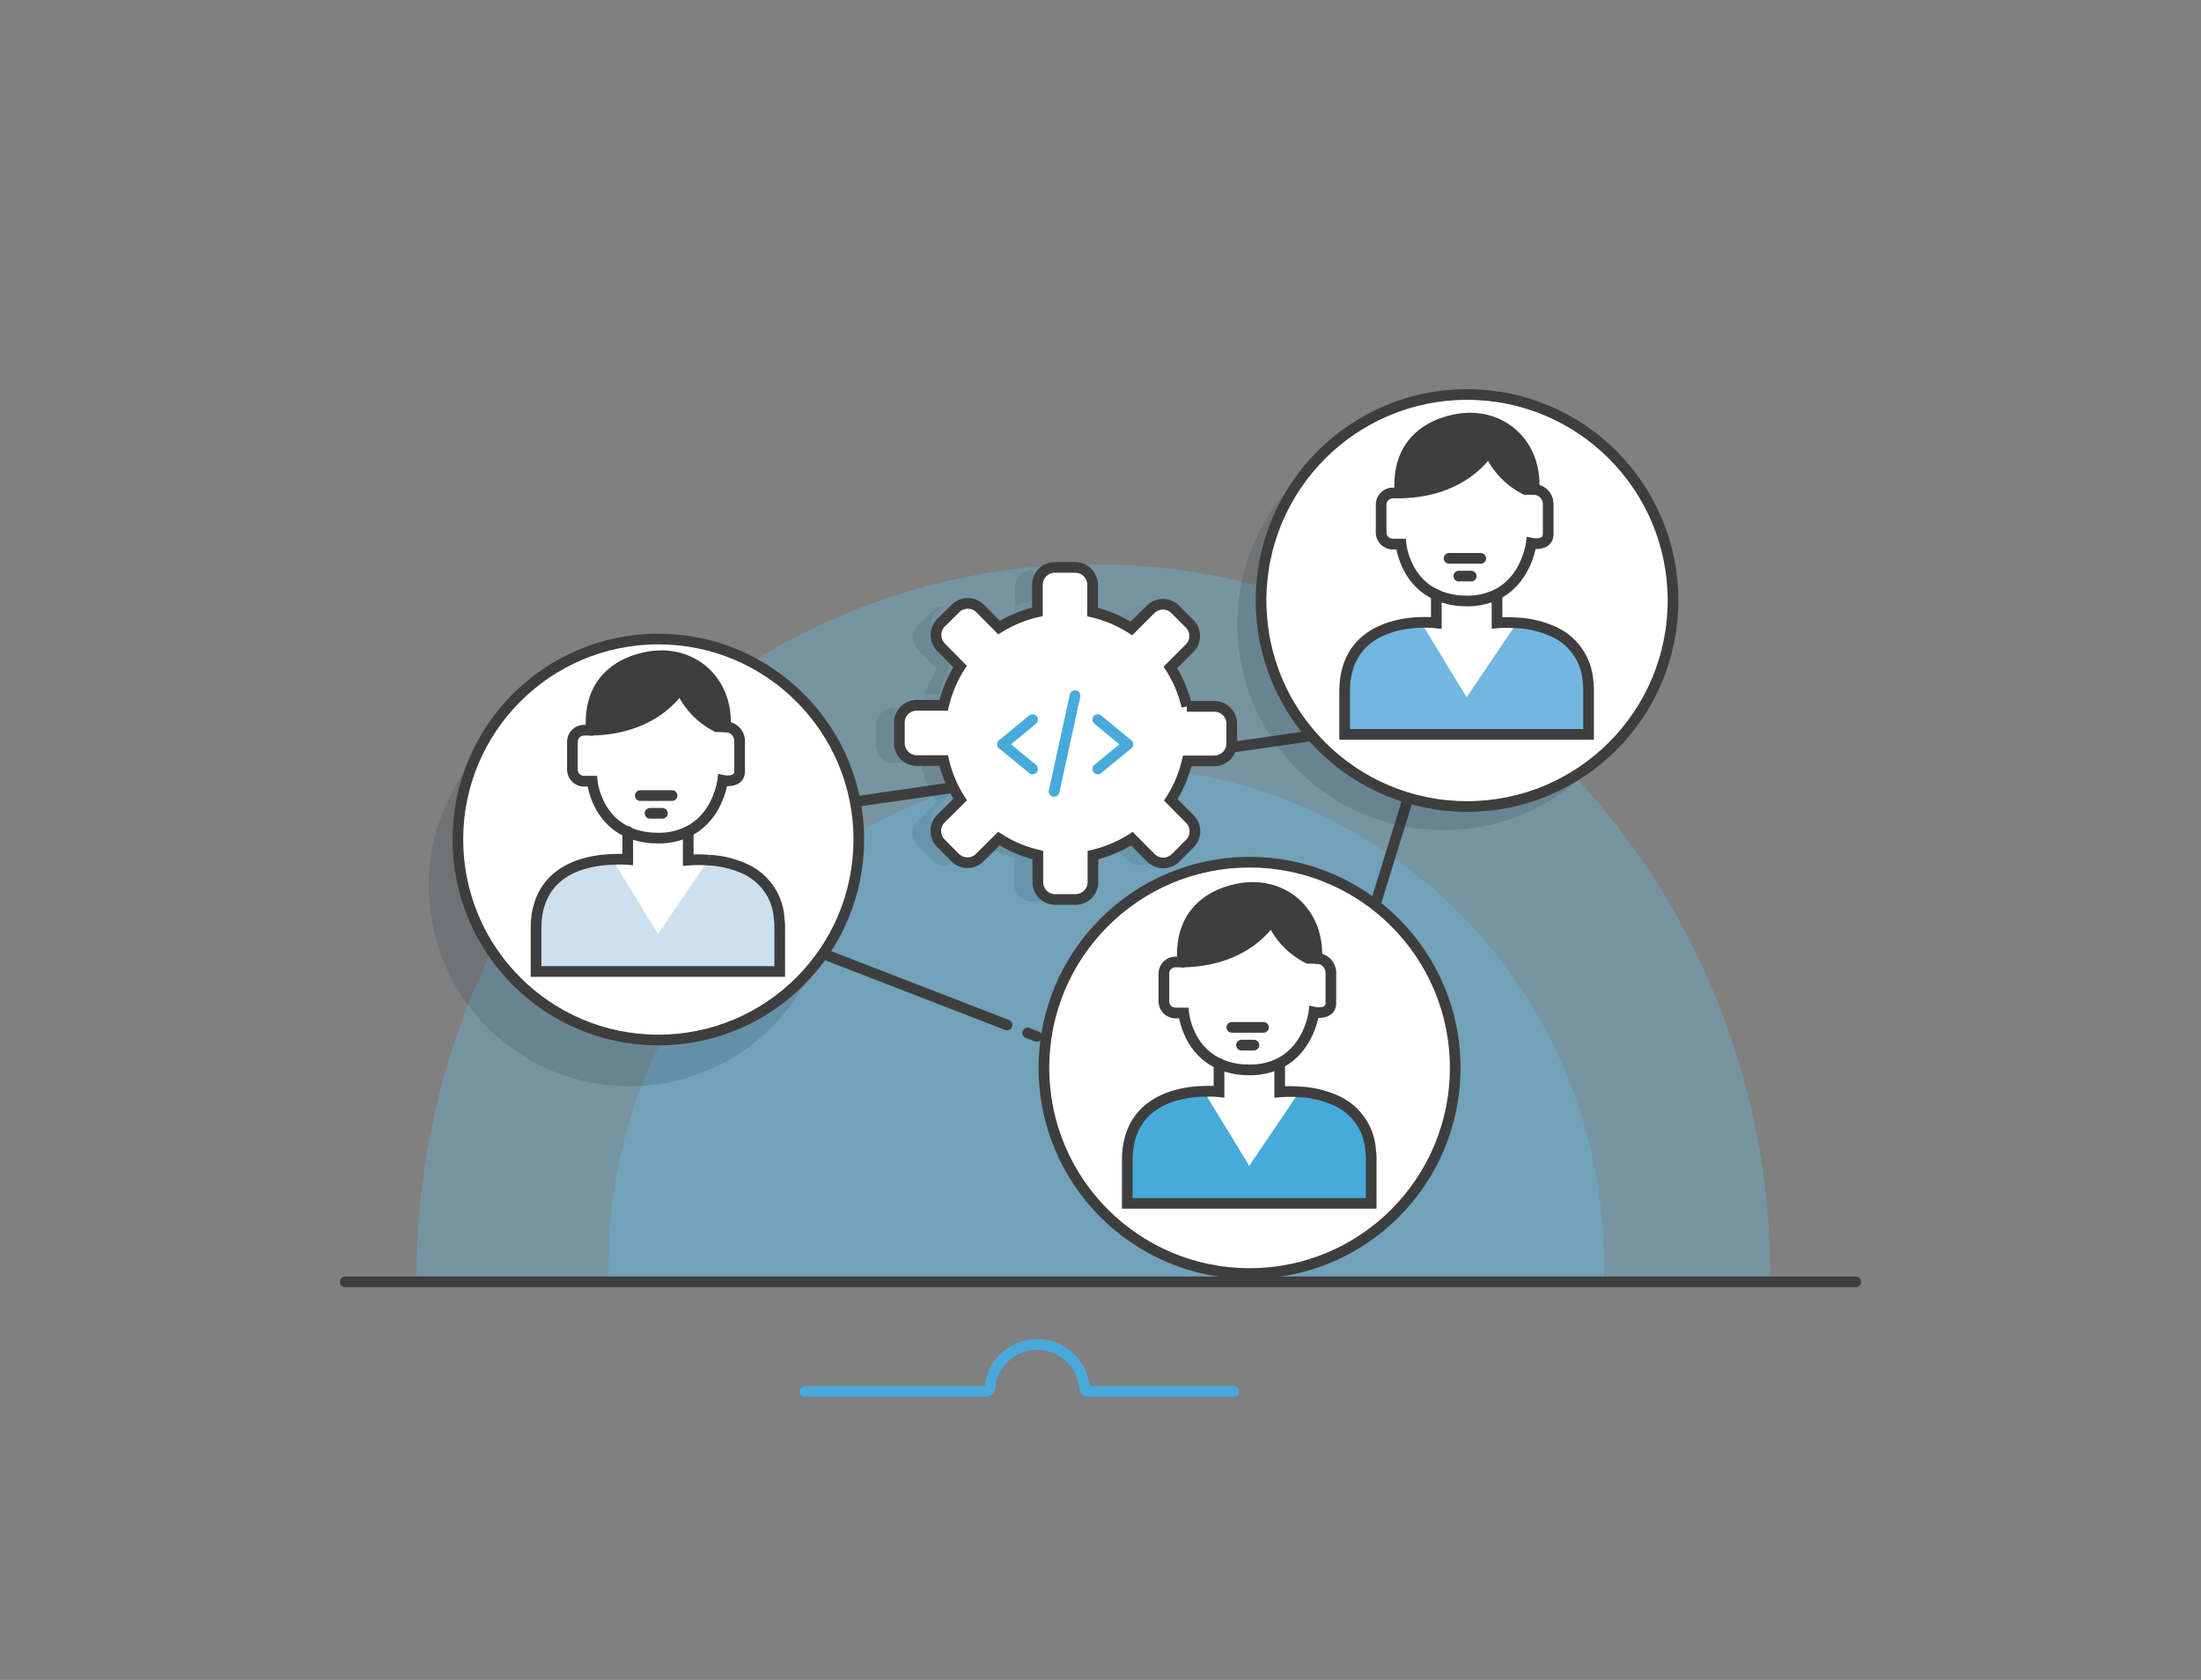 <svg id="Layer_1" data-name="Layer 1" xmlns="http://www.w3.org/2000/svg" viewBox="0 0 268 204.53"><rect x="0" y="0" width="268" height="204.53" fill="#808080" stroke="none"/><defs><style>.cls-1{fill:#66c4ef;opacity:0.31;}.cls-2,.cls-3,.cls-5{fill:none;stroke-miterlimit:10;stroke-width:1.3px;}.cls-2{stroke:#47aadb;}.cls-2,.cls-3{stroke-linecap:round;}.cls-3,.cls-5{stroke:#3e3e3e;}.cls-4{fill:#fff;}.cls-6{fill:#3e3e3e;}.cls-7{fill:#5cb8e8;}.cls-8{fill:#47aadb;}.cls-9{opacity:0.15;}.cls-10{fill:#122935;}.cls-11{fill:#cce0ef;}.cls-12{fill:#71b7e1;}.cls-13{opacity:0.22;}.cls-14{opacity:0.4;}</style></defs><title>-</title><path class="cls-1" d="M215.58,156.05c0-.11,0-.23,0-.35,0-48-36.91-87-82.44-87s-82.44,39-82.44,87c0,.12,0,.24,0,.35Z"/><path class="cls-1" d="M195.31,155.69v-1a60.61,60.61,0,1,0-121.21,0c0,.13,0,1.05,0,1.18Z"/><path class="cls-2" d="M150.23,169.4H132.5a.45.45,0,0,1-.45-.44,5.78,5.78,0,0,0-11.51-.05.53.53,0,0,1-.51.49h-22"/><line class="cls-3" x1="42.04" y1="156.06" x2="225.96" y2="156.06"/><line class="cls-3" x1="129.06" y1="127.28" x2="134.62" y2="129.43"/><line class="cls-3" x1="125.13" y1="125.76" x2="126.24" y2="126.19"/><line class="cls-3" x1="82.67" y1="109.32" x2="122.62" y2="124.79"/><line class="cls-3" x1="85.58" y1="100.28" x2="166.89" y2="88.54"/><line class="cls-3" x1="172.57" y1="93.57" x2="165.06" y2="117.9"/><circle class="cls-4" cx="152.15" cy="130.01" r="25.04"/><circle class="cls-5" cx="152.15" cy="130.01" r="25.04"/><g id="_Group_" data-name="&lt;Group&gt;"><path class="cls-6" d="M152,108c4.69-.29,8.6,3.24,8.33,8.65h-1a9.43,9.43,0,0,1-4.43-4.69c-1,1.47-4.07,5-10.84,5.12C143.35,108.32,152,108,152,108Z"/><path class="cls-4" d="M155.81,129.48a8,8,0,0,1-3.83.79,8.5,8.5,0,0,1-3.52-.75c-3.9-1.78-4.3-6.17-4.3-6.17h-1a1.42,1.42,0,0,1-1.41-1.41v-3.39a1.41,1.41,0,0,1,1.41-1.41c.31,0,.6,0,.87,0,6.77-.15,9.84-3.65,10.84-5.12a9.43,9.43,0,0,0,4.43,4.69h1a1.77,1.77,0,0,1,1.77,1.77v3.67c0,1.55-2.06,1.11-2.06,1.11S159.5,127.64,155.81,129.48Z"/><path class="cls-4" d="M158.29,132.91,152.14,142l-5.55-9.1a11.68,11.68,0,0,1,1.87.05v-3.42a8.5,8.5,0,0,0,3.52.75,8,8,0,0,0,3.83-.79v3.46A15.34,15.34,0,0,1,158.29,132.91Z"/><path class="cls-7" d="M167.06,141v5.53H167v-5.06a7.91,7.91,0,0,0-.07-1.4A8.64,8.64,0,0,1,167.06,141Z"/><path class="cls-7" d="M158.41,132.91a9.82,9.82,0,0,1,4.4,1.11A12.39,12.39,0,0,0,158.41,132.91Z"/><path class="cls-8" d="M158.41,132.91a12.39,12.39,0,0,1,4.4,1.11h0a8.11,8.11,0,0,1,4.08,6,7.91,7.91,0,0,1,.07,1.4v5.06h-29.7v-5.24c0-7,5.86-8.27,9.08-8.4h.22l5.55,9.1,6.15-9.08Z"/><path class="cls-7" d="M137.29,140s.31-7.11,9.08-7.11c-3.22.13-9.08,1.35-9.08,8.4Z"/><path class="cls-3" d="M144,117.14v0c-.65-8.8,8-9.08,8-9.08,4.69-.29,8.6,3.24,8.33,8.65"/><path class="cls-3" d="M154.84,112c-1,1.47-4.07,5-10.84,5.12-.27,0-.56,0-.87,0a1.41,1.41,0,0,0-1.41,1.41v3.39a1.42,1.42,0,0,0,1.41,1.41h1s.4,4.39,4.3,6.17a8.5,8.5,0,0,0,3.52.75,8,8,0,0,0,3.83-.79c3.69-1.84,4.21-6.24,4.21-6.24s2.06.44,2.06-1.11v-3.67a1.77,1.77,0,0,0-1.77-1.77h-1a9.43,9.43,0,0,1-4.43-4.69"/><line class="cls-3" x1="154.84" y1="112" x2="154.84" y2="111.99"/><path class="cls-3" d="M155.23,111.35a4,4,0,0,1-.39.64"/><path class="cls-3" d="M155.82,129.52v3.42a15.34,15.34,0,0,1,2.47,0h.12a12.39,12.39,0,0,1,4.4,1.11h0a7.12,7.12,0,0,1,4.08,6,7.91,7.91,0,0,1,.07,1.4v5.06h-29.7v-5.24c0-7,5.86-8.27,9.08-8.4h.22a11.68,11.68,0,0,1,1.87.05v-3.42"/><line class="cls-3" x1="149.99" y1="125.08" x2="153.85" y2="125.08"/><line class="cls-3" x1="151.17" y1="127.24" x2="152.68" y2="127.24"/></g><g class="cls-9"><circle class="cls-10" cx="76.62" cy="107.85" r="24.41"/></g><circle class="cls-4" cx="80.16" cy="102.21" r="24.41"/><circle class="cls-5" cx="80.16" cy="102.21" r="24.41"/><g id="_Group_2" data-name="&lt;Group&gt;"><path class="cls-6" d="M80,79.83c4.69-.3,8.61,3.23,8.33,8.65h-1a9.47,9.47,0,0,1-4.43-4.7c-1,1.47-4.07,5-10.83,5.12C71.33,80.1,80,79.83,80,79.83Z"/><path class="cls-4" d="M83.79,101.26a7.92,7.92,0,0,1-3.83.79,8.7,8.7,0,0,1-3.52-.74c-3.9-1.79-4.3-6.18-4.3-6.18h-1a1.41,1.41,0,0,1-1.41-1.41V90.33a1.42,1.42,0,0,1,1.41-1.41c.31,0,.6,0,.88,0,6.76-.15,9.84-3.65,10.83-5.12a9.47,9.47,0,0,0,4.43,4.7h1a1.76,1.76,0,0,1,1.77,1.77v3.66C90.06,95.46,88,95,88,95S87.49,99.42,83.79,101.26Z"/><path class="cls-4" d="M86.27,104.7l-6.15,9.08-5.55-9.11a13.35,13.35,0,0,1,1.87,0v-3.41a8.7,8.7,0,0,0,3.52.74,7.92,7.92,0,0,0,3.83-.79v3.46A14.77,14.77,0,0,1,86.27,104.7Z"/><path class="cls-7" d="M95,112.78v5.53H95v-5.06a7.91,7.91,0,0,0-.07-1.4A6.7,6.7,0,0,1,95,112.78Z"/><path class="cls-7" d="M86.39,104.7a9.88,9.88,0,0,1,4.4,1.1A12.15,12.15,0,0,0,86.39,104.7Z"/><path class="cls-11" d="M86.39,104.7a12.15,12.15,0,0,1,4.4,1.1s0,0,0,0a8.09,8.09,0,0,1,4.08,6,7.91,7.91,0,0,1,.07,1.4v5.06H65.27v-5.24c0-7,5.86-8.26,9.08-8.4h.22l5.55,9.11,6.15-9.08Z"/><path class="cls-7" d="M65.27,111.78s.31-7.11,9.08-7.11c-3.22.14-9.08,1.35-9.08,8.4Z"/><path class="cls-3" d="M72,88.92v0c-.66-8.8,8-9.07,8-9.07,4.69-.3,8.61,3.23,8.33,8.65"/><path class="cls-3" d="M82.82,83.78c-1,1.47-4.07,5-10.83,5.12-.28,0-.57,0-.88,0a1.42,1.42,0,0,0-1.41,1.41v3.39a1.41,1.41,0,0,0,1.41,1.41h1s.4,4.39,4.3,6.18a8.7,8.7,0,0,0,3.52.74,7.92,7.92,0,0,0,3.83-.79C87.49,99.42,88,95,88,95s2.06.44,2.06-1.11V90.25a1.76,1.76,0,0,0-1.77-1.77h-1a9.47,9.47,0,0,1-4.43-4.7"/><line class="cls-3" x1="82.82" y1="83.78" x2="82.82" y2="83.77"/><path class="cls-3" d="M83.21,83.13a4,4,0,0,1-.39.64"/><path class="cls-3" d="M83.8,101.31v3.41a14.77,14.77,0,0,1,2.47,0h.12a12.15,12.15,0,0,1,4.4,1.1s0,0,0,0a7.09,7.09,0,0,1,4.08,6,7.91,7.91,0,0,1,.07,1.4v5.06H65.27v-5.24c0-7,5.86-8.26,9.08-8.4h.22a13.35,13.35,0,0,1,1.87,0v-3.41"/><line class="cls-3" x1="77.97" y1="96.86" x2="81.83" y2="96.86"/><line class="cls-3" x1="79.15" y1="99.02" x2="80.66" y2="99.02"/></g><g class="cls-9"><circle class="cls-10" cx="175.74" cy="76" r="25.08"/></g><circle class="cls-4" cx="178.63" cy="73.11" r="25.08"/><circle class="cls-5" cx="178.63" cy="73.11" r="25.08"/><g id="_Group_3" data-name="&lt;Group&gt;"><path class="cls-6" d="M178.43,50.94c4.69-.29,8.61,3.24,8.33,8.65h-1a9.43,9.43,0,0,1-4.43-4.69c-1,1.47-4.06,5-10.83,5.12C169.81,51.22,178.43,50.94,178.43,50.94Z"/><path class="cls-4" d="M182.26,72.38a8,8,0,0,1-3.83.79,8.73,8.73,0,0,1-3.52-.75c-3.9-1.78-4.3-6.17-4.3-6.17h-1a1.42,1.42,0,0,1-1.42-1.41V61.45A1.43,1.43,0,0,1,169.59,60h.87c6.77-.15,9.84-3.65,10.83-5.12a9.43,9.43,0,0,0,4.43,4.69h1a1.77,1.77,0,0,1,1.77,1.77V65c0,1.55-2.06,1.11-2.06,1.11S186,70.54,182.26,72.38Z"/><path class="cls-4" d="M184.74,75.81l-6.14,9.08-5.55-9.11a12.11,12.11,0,0,1,1.86.06V72.42a8.73,8.73,0,0,0,3.52.75,8,8,0,0,0,3.83-.79l0,0v3.42A15.18,15.18,0,0,1,184.74,75.81Z"/><path class="cls-7" d="M193.52,83.9v5.53h-.07V84.37a10.41,10.41,0,0,0-.07-1.4C193.43,83.26,193.49,83.58,193.52,83.9Z"/><path class="cls-7" d="M184.87,75.81a9.85,9.85,0,0,1,4.4,1.11A12.39,12.39,0,0,0,184.87,75.81Z"/><path class="cls-12" d="M184.87,75.81a12.39,12.39,0,0,1,4.4,1.11h0a8.12,8.12,0,0,1,4.09,6,10.41,10.41,0,0,1,.07,1.4v5.06h-29.7V84.19c0-7,5.85-8.27,9.07-8.41h.23l5.55,9.11,6.14-9.08Z"/><path class="cls-7" d="M163.75,82.9s.3-7.12,9.07-7.12c-3.22.14-9.07,1.36-9.07,8.41Z"/><path class="cls-3" d="M170.46,60h0c-.65-8.8,8-9.08,8-9.08,4.69-.29,8.61,3.24,8.33,8.65"/><path class="cls-3" d="M181.29,54.9c-1,1.47-4.06,5-10.83,5.12h-.87a1.43,1.43,0,0,0-1.42,1.42v3.39a1.42,1.42,0,0,0,1.42,1.41h1s.4,4.39,4.3,6.17a8.73,8.73,0,0,0,3.52.75,8,8,0,0,0,3.83-.79c3.7-1.84,4.21-6.24,4.21-6.24s2.06.44,2.06-1.11V61.36a1.77,1.77,0,0,0-1.77-1.77h-1a9.43,9.43,0,0,1-4.43-4.69"/><line class="cls-3" x1="181.29" y1="54.9" x2="181.29" y2="54.89"/><path class="cls-3" d="M181.68,54.25a4,4,0,0,1-.39.64"/><path class="cls-3" d="M182.28,72.42v3.42a15.18,15.18,0,0,1,2.46,0h.13a12.39,12.39,0,0,1,4.4,1.11h0a7.15,7.15,0,0,1,4.09,6,10.41,10.41,0,0,1,.07,1.4v5.06h-29.7V84.19c0-7,5.85-8.27,9.07-8.41h.23a12.11,12.11,0,0,1,1.86.06V72.42"/><line class="cls-3" x1="176.44" y1="67.98" x2="180.3" y2="67.98"/><line class="cls-3" x1="177.63" y1="70.14" x2="179.14" y2="70.14"/></g><g id="_Group_4" data-name="&lt;Group&gt;" class="cls-13"><g class="cls-14"><path class="cls-10" d="M125.84,69.37a2.14,2.14,0,0,0,0,.45v3.29a14.21,14.21,0,0,0-2.24.7V71.49a2.12,2.12,0,0,1,2.13-2.12Z"/></g><g class="cls-14"><path class="cls-10" d="M116.35,79.75a15,15,0,0,0-2,4.73h-1.74a14.76,14.76,0,0,1,1.48-3l-2.31-2.34a2.13,2.13,0,0,1,0-3l1.75-1.73a2.06,2.06,0,0,1,1.13-.58l-.65.64a2.12,2.12,0,0,0,0,3Z"/></g><g class="cls-14"><path class="cls-10" d="M141.39,103.67l-1.09,1.09a2.14,2.14,0,0,1-3,0L135,102.42a15.15,15.15,0,0,1-2.51,1.27v-1a15.09,15.09,0,0,0,4.75-2l2.32,2.34A2.1,2.1,0,0,0,141.39,103.67Z"/></g><g class="cls-14"><path class="cls-10" d="M130.16,108.11a2.12,2.12,0,0,1-2.08,1.68l-2.46,0a2.12,2.12,0,0,1-2.12-2.13v-3.28a15,15,0,0,1-4.4-1.78l1.9-1.88a15.17,15.17,0,0,0,4.74,2V106a2.12,2.12,0,0,0,2.11,2.14Z"/></g><g class="cls-14"><path class="cls-10" d="M117.54,103.6l-1.1,1.09a2.12,2.12,0,0,1-3,0l-1.73-1.74a2.12,2.12,0,0,1,0-3l2.34-2.33a14.94,14.94,0,0,1-2-4.74h-3.28a2.14,2.14,0,0,1-2.12-2.14l0-2.45a2.13,2.13,0,0,1,2.13-2.13H109a2.3,2.3,0,0,0,0,.45l0,2.46a2.13,2.13,0,0,0,2.12,2.13h3.28a14.71,14.71,0,0,0,2,4.74L114,98.26a2.12,2.12,0,0,0,0,3l1.73,1.74A2.12,2.12,0,0,0,117.54,103.6Z"/></g><g id="_Group_5" data-name="&lt;Group&gt;" class="cls-9"><path class="cls-10" d="M145,86.25h-3.28a15.06,15.06,0,0,0-2-4.74l2.33-2.33a2.11,2.11,0,0,0,0-3l-1.74-1.74a2.12,2.12,0,0,0-3,0L135,76.75a15.1,15.1,0,0,0-4.73-2V71.5a2.13,2.13,0,0,0-2.13-2.13h-2.46a2.13,2.13,0,0,0-2.13,2.13v3.28a15.24,15.24,0,0,0-4.67,1.92l-2.31-2.33a2.12,2.12,0,0,0-3,0l-1.75,1.72a2.13,2.13,0,0,0,0,3l2.31,2.34a15,15,0,0,0-2,4.73l-3.29,0a2.12,2.12,0,0,0-2.13,2.13l0,2.46a2.14,2.14,0,0,0,2.12,2.13h3.28a15,15,0,0,0,2,4.74l-2.34,2.33a2.13,2.13,0,0,0,0,3l1.73,1.74a2.12,2.12,0,0,0,3,0l2.33-2.31a15.17,15.17,0,0,0,4.74,2v3.28a2.12,2.12,0,0,0,2.12,2.14h2.46a2.13,2.13,0,0,0,2.13-2.12v-3.29a15,15,0,0,0,4.74-2l2.32,2.34a2.14,2.14,0,0,0,3,0L142,103a2.1,2.1,0,0,0,0-3l-2.3-2.33a15.39,15.39,0,0,0,2-4.74H145a2.14,2.14,0,0,0,2.13-2.12V88.37A2.12,2.12,0,0,0,145,86.25ZM126.91,98.84a9.26,9.26,0,1,1,9.26-9.27A9.26,9.26,0,0,1,126.91,98.84Z"/></g></g><g id="_Group_6" data-name="&lt;Group&gt;"><path id="_Compound_Path_" data-name="&lt;Compound Path&gt;" class="cls-4" d="M147.79,86h-3.28a15.06,15.06,0,0,0-2-4.74l2.33-2.33a2.12,2.12,0,0,0,0-3l-1.74-1.74a2.12,2.12,0,0,0-3,0l-2.33,2.33a15.1,15.1,0,0,0-4.73-2V71.2a2.13,2.13,0,0,0-2.14-2.12h-2.45a2.12,2.12,0,0,0-2.13,2.12v3.29a15.24,15.24,0,0,0-4.67,1.92l-2.31-2.33a2.13,2.13,0,0,0-3,0l-1.75,1.73a2.13,2.13,0,0,0,0,3l2.31,2.34a15.22,15.22,0,0,0-2,4.72h-3.28A2.11,2.11,0,0,0,109.51,88l0,2.46a2.14,2.14,0,0,0,2.12,2.14h3.28a15,15,0,0,0,2,4.74l-2.34,2.33a2.12,2.12,0,0,0,0,3l1.73,1.74a2.12,2.12,0,0,0,3,0l2.33-2.31a15.17,15.17,0,0,0,4.74,2v3.28a2.11,2.11,0,0,0,2.12,2.13h2.46a2.12,2.12,0,0,0,2.13-2.11v-3.29a15.23,15.23,0,0,0,4.74-2l2.32,2.34a2.14,2.14,0,0,0,3,0l1.73-1.74a2.11,2.11,0,0,0,0-3l-2.31-2.33a14.92,14.92,0,0,0,2-4.74h3.29a2.14,2.14,0,0,0,2.13-2.12V88.08A2.12,2.12,0,0,0,147.79,86Z"/><g class="cls-14"><path class="cls-4" d="M128.64,69.08a1.61,1.61,0,0,0,0,.44v3.29a15.33,15.33,0,0,0-2.24.7V71.2a2.12,2.12,0,0,1,2.13-2.12Z"/></g><g class="cls-14"><path class="cls-4" d="M119.15,79.46a14.79,14.79,0,0,0-2,4.73h-1.75a14.79,14.79,0,0,1,1.49-3L114.6,78.8a2.13,2.13,0,0,1,0-3l1.76-1.73a2,2,0,0,1,1.13-.58l-.65.63a2.13,2.13,0,0,0,0,3Z"/></g><g class="cls-14"><path class="cls-4" d="M144.19,103.38l-1.1,1.09a2.13,2.13,0,0,1-3,0l-2.32-2.34a15.15,15.15,0,0,1-2.51,1.27v-1a15.09,15.09,0,0,0,4.75-2l2.32,2.34A2.14,2.14,0,0,0,144.19,103.38Z"/></g><g class="cls-14"><path class="cls-4" d="M133,107.82a2.12,2.12,0,0,1-2.08,1.67h-2.47a2.11,2.11,0,0,1-2.11-2.13v-3.28a14.9,14.9,0,0,1-4.4-1.78l1.9-1.88a15.17,15.17,0,0,0,4.74,2v3.28a2.11,2.11,0,0,0,2.11,2.13Z"/></g><g class="cls-14"><path class="cls-4" d="M120.34,103.31l-1.1,1.09a2.12,2.12,0,0,1-3,0l-1.73-1.74a2.13,2.13,0,0,1,0-3l2.34-2.32a14.81,14.81,0,0,1-2-4.74h-3.28a2.14,2.14,0,0,1-2.12-2.14l0-2.45a2.11,2.11,0,0,1,2.13-2.13h.16a1.68,1.68,0,0,0,0,.45l0,2.45a2.14,2.14,0,0,0,2.12,2.14h3.28a14.92,14.92,0,0,0,2,4.74L116.75,98a2.12,2.12,0,0,0,0,3l1.73,1.74A2.11,2.11,0,0,0,120.34,103.31Z"/></g><path id="_Compound_Path_2" data-name="&lt;Compound Path&gt;" class="cls-5" d="M147.79,86h-3.28a15.06,15.06,0,0,0-2-4.74l2.33-2.33a2.12,2.12,0,0,0,0-3l-1.74-1.74a2.12,2.12,0,0,0-3,0l-2.33,2.33a15.1,15.1,0,0,0-4.73-2V71.2a2.13,2.13,0,0,0-2.14-2.12h-2.45a2.12,2.12,0,0,0-2.13,2.12v3.29a15.24,15.24,0,0,0-4.67,1.92l-2.31-2.33a2.13,2.13,0,0,0-3,0l-1.75,1.73a2.13,2.13,0,0,0,0,3l2.31,2.34a15.22,15.22,0,0,0-2,4.72h-3.28A2.11,2.11,0,0,0,109.51,88l0,2.46a2.14,2.14,0,0,0,2.12,2.14h3.28a15,15,0,0,0,2,4.74l-2.34,2.33a2.12,2.12,0,0,0,0,3l1.73,1.74a2.12,2.12,0,0,0,3,0l2.33-2.31a15.17,15.17,0,0,0,4.74,2v3.28a2.11,2.11,0,0,0,2.12,2.13h2.46a2.12,2.12,0,0,0,2.13-2.11v-3.29a15.23,15.23,0,0,0,4.74-2l2.32,2.34a2.14,2.14,0,0,0,3,0l1.73-1.74a2.11,2.11,0,0,0,0-3l-2.31-2.33a14.92,14.92,0,0,0,2-4.74h3.29a2.14,2.14,0,0,0,2.13-2.12V88.08A2.12,2.12,0,0,0,147.79,86Z"/></g><line class="cls-2" x1="125.73" y1="87.61" x2="122.08" y2="90.62"/><line class="cls-2" x1="125.73" y1="93.62" x2="122.08" y2="90.62"/><line class="cls-2" x1="133.67" y1="93.62" x2="137.32" y2="90.62"/><line class="cls-2" x1="133.67" y1="87.61" x2="137.32" y2="90.62"/><line class="cls-2" x1="130.9" y1="84.69" x2="128.35" y2="96.36"/></svg>